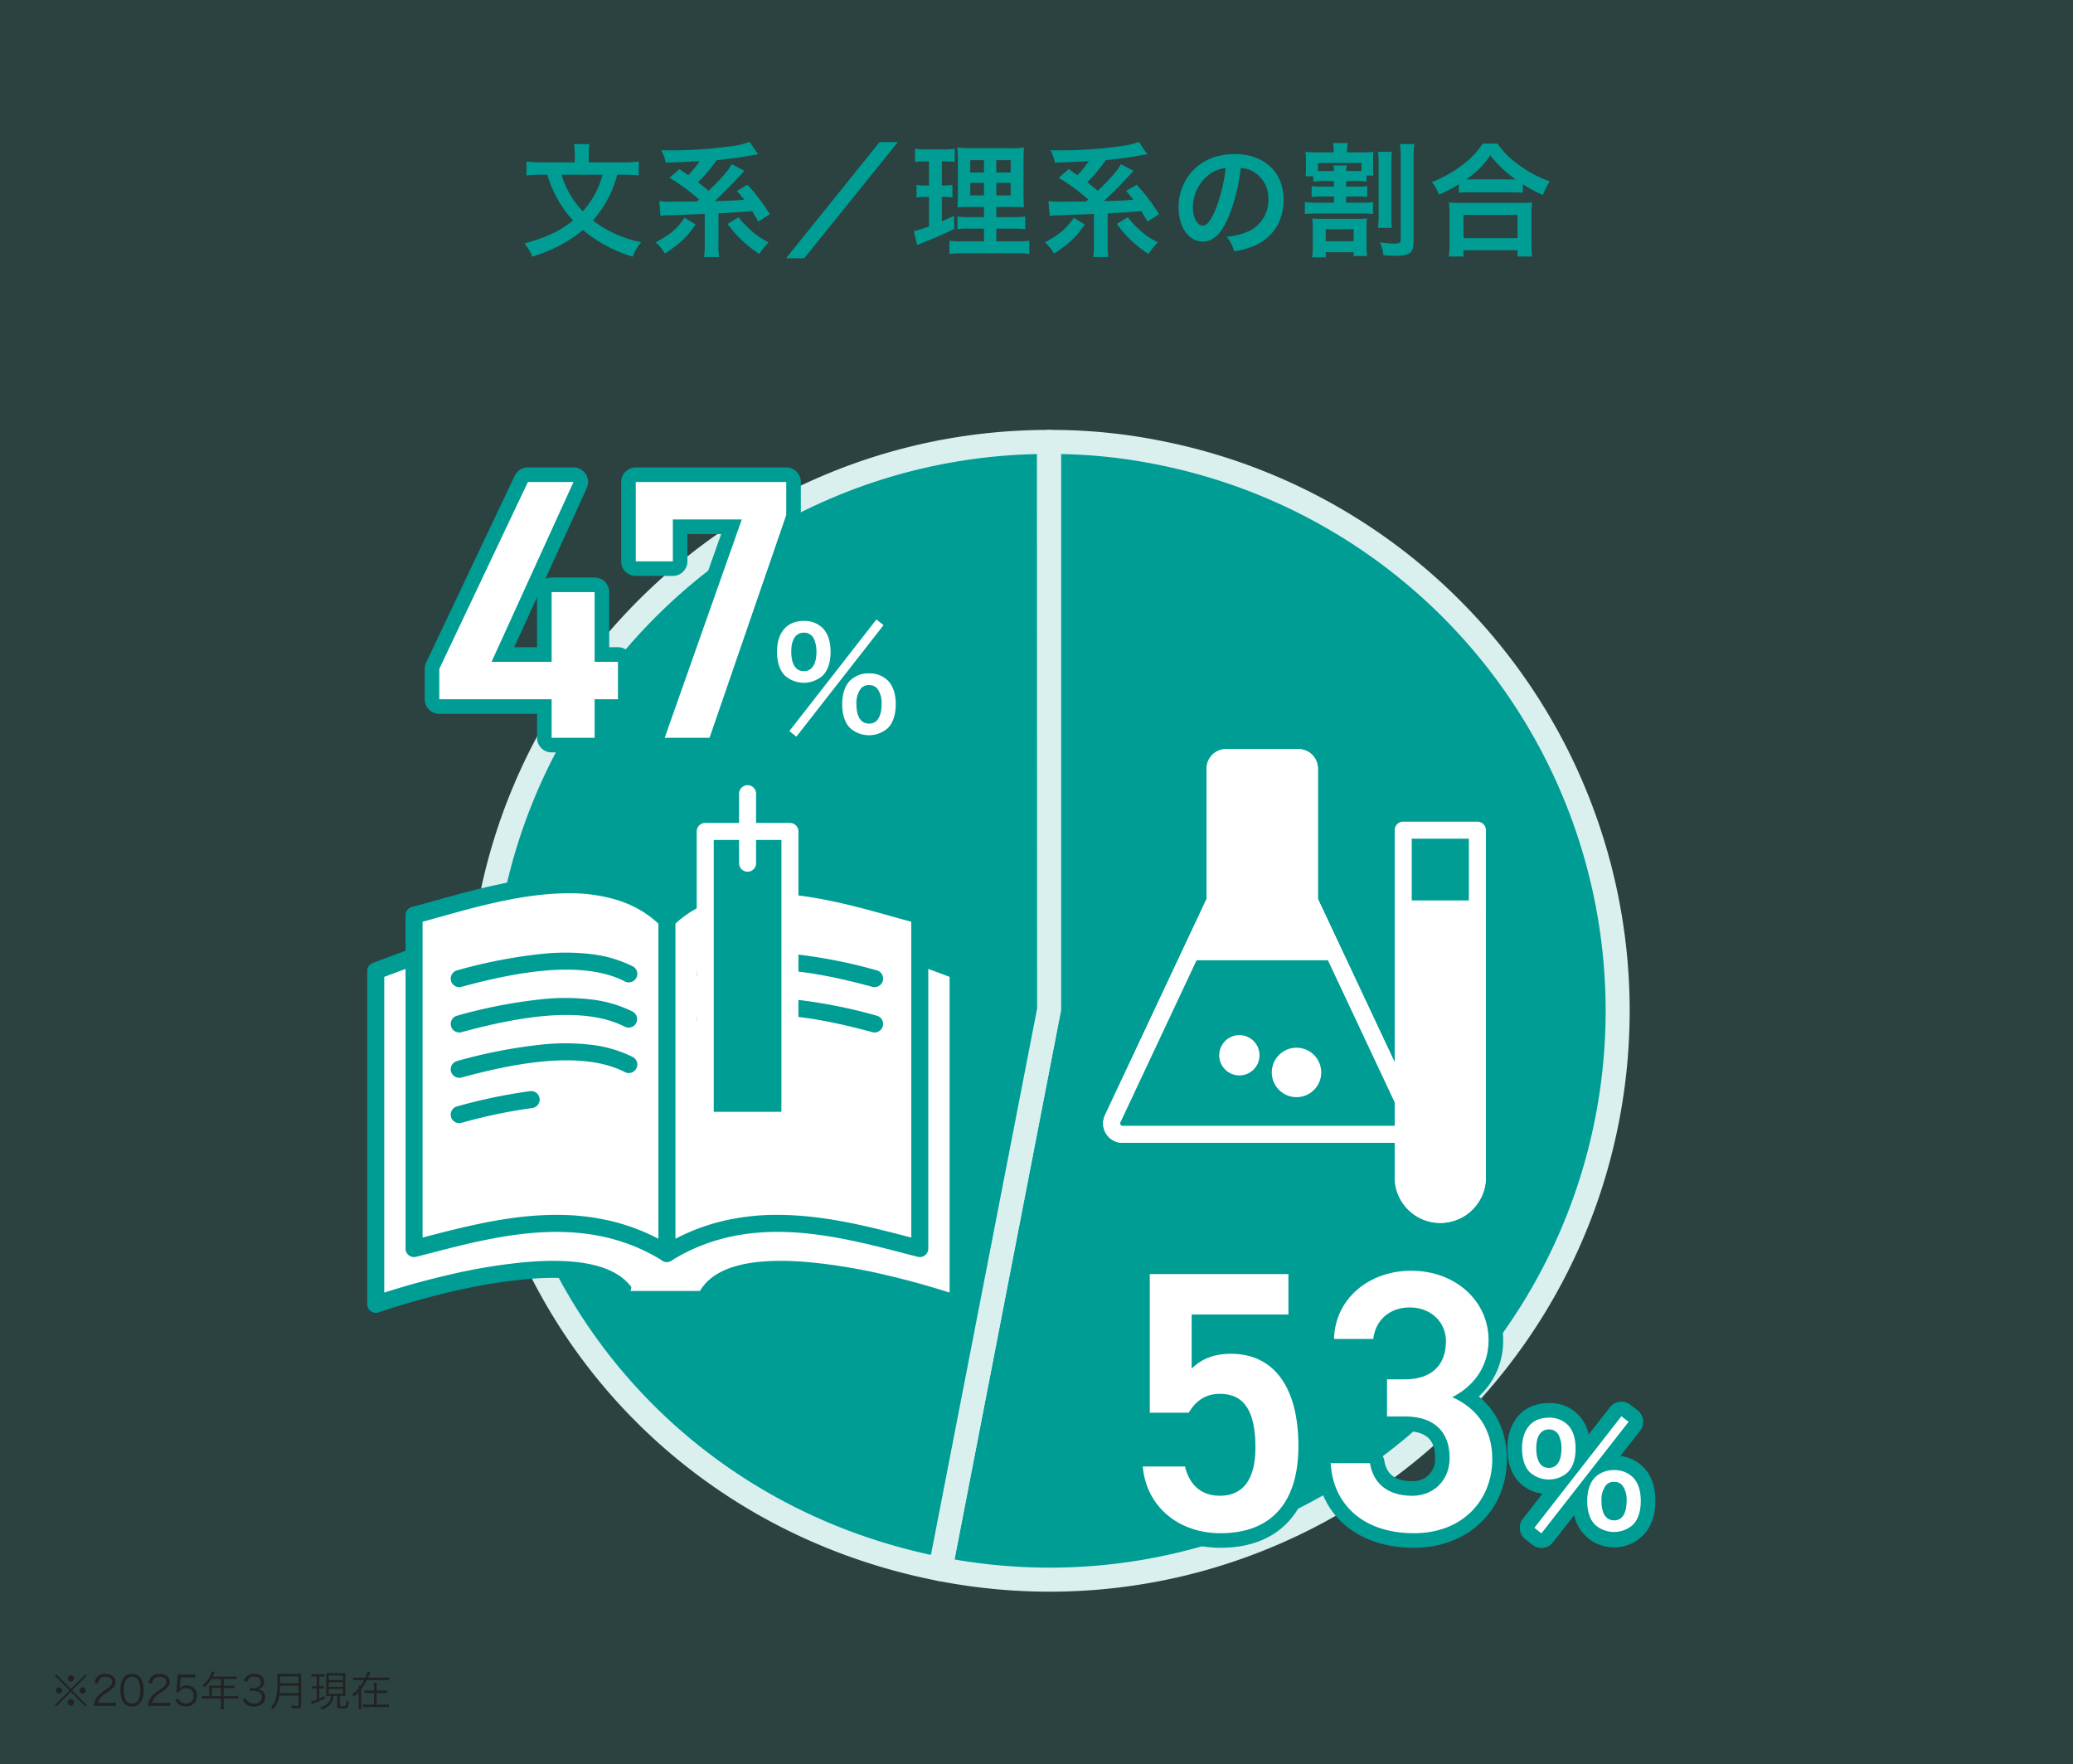 <svg xmlns="http://www.w3.org/2000/svg" xmlns:xlink="http://www.w3.org/1999/xlink" width="604" height="514" viewBox="0 0 604 514">
  <rect x="0" y="0" width="604" height="514" fill="#333333" stroke="none"/>
  <defs>
    <clipPath id="clip-path">
      <rect id="長方形_332" data-name="長方形 332" width="390.265" height="359.985" fill="none"/>
    </clipPath>
  </defs>
  <g id="number04" transform="translate(-693 -820)">
    <path id="パス_1816" data-name="パス 1816" d="M0,0H604V514H0Z" transform="translate(693 820)" fill="#009d95" opacity="0.15"/>
    <path id="パス_1815" data-name="パス 1815" d="M-120.276-21.1a37.128,37.128,0,0,1,4.392.216v-4.068a31.921,31.921,0,0,1-4.536.252h-10.044v-2.592a12.643,12.643,0,0,1,.252-2.736h-4.572a12.767,12.767,0,0,1,.252,2.772V-24.7h-9.576a32.047,32.047,0,0,1-4.5-.252v4.068a39.333,39.333,0,0,1,4.392-.216h1.692a34.057,34.057,0,0,0,3.24,7.56,33.406,33.406,0,0,0,4.248,5.76c-3.708,3.06-7.7,4.932-14.148,6.7a14.4,14.4,0,0,1,2.3,3.852,53.149,53.149,0,0,0,7.668-3.1A39.367,39.367,0,0,0-132.156-5a40.6,40.6,0,0,0,14.508,7.776,13.046,13.046,0,0,1,2.484-4.212A33.546,33.546,0,0,1-129.24-7.776a32.351,32.351,0,0,0,4.248-6.084,29.758,29.758,0,0,0,2.808-7.236Zm-6.156,0a25.591,25.591,0,0,1-2.484,6.12,26.027,26.027,0,0,1-3.276,4.536,25.675,25.675,0,0,1-3.456-4.5,26.247,26.247,0,0,1-2.736-6.156Zm28.116,7.236-.648.54c-3.384.072-3.744.072-7.02.072a20.468,20.468,0,0,1-3.924-.18l.36,4.356a13.656,13.656,0,0,1,2.664-.216c1.656-.036,8.64-.324,10.224-.4V-.756a19.279,19.279,0,0,1-.216,3.636h4.428a19.279,19.279,0,0,1-.216-3.636V-9.828c2.052-.108,7.128-.432,8.892-.576a5.165,5.165,0,0,1,.936-.072c.468.756.792,1.3,1.8,3.024l3.348-2.124a54.654,54.654,0,0,0-6.516-8.6l-3.1,1.8c1.152,1.332,1.584,1.836,2.16,2.556-3.024.252-3.024.252-8.64.432,1.764-1.62,5.112-4.968,6.66-6.7.54-.576.9-.972,1.08-1.116.252-.252.4-.432.432-.468l.54-.54-3.708-1.944c-1.368,2.268-3.024,4.14-6.768,7.74-1.3-1.116-1.8-1.512-3.06-2.484a52.218,52.218,0,0,0,5.436-6.444c2.7-.252,7.272-.864,9.576-1.3,1.872-.324,1.872-.324,2.484-.4l-2.484-3.636a21.3,21.3,0,0,1-4,1.08,126.7,126.7,0,0,1-19.476,1.4c-.5,0-1.26,0-2.268-.036a13.285,13.285,0,0,1,1.332,3.6c3.816-.108,3.816-.108,9.864-.4a32.086,32.086,0,0,1-3.312,4.068c-1.152-.756-1.98-1.368-2.592-1.764l-2.88,2.52a59.473,59.473,0,0,1,8.6,6.3Zm-4.212,5.292c-2.052,3.1-4.32,5-8.424,7.164a14.893,14.893,0,0,1,2.7,3.276c4.392-2.916,6.336-4.716,8.928-8.46ZM-90-6.768A33.432,33.432,0,0,0-80.748,1.98a23.278,23.278,0,0,1,2.7-3.384A22.3,22.3,0,0,1-81.72-3.672,27.9,27.9,0,0,1-86.8-8.712ZM-45.72-30.6-72.972,3.24h5.292L-40.392-30.6ZM-15.3-1.692h-6.444a22.7,22.7,0,0,1-3.636-.18V1.98a31.287,31.287,0,0,1,4.068-.18H-6.156a30.289,30.289,0,0,1,4.068.18V-1.872a25.063,25.063,0,0,1-3.816.18h-5.8V-5.4h4.644a25.7,25.7,0,0,1,3.78.18V-8.928a25.063,25.063,0,0,1-3.816.18H-11.7V-11.7h4.14a36.853,36.853,0,0,1,3.924.108c-.108-1.044-.144-2.3-.144-4.824v-7.668c0-2.2.036-3.888.144-4.932a31.246,31.246,0,0,1-4.644.18h-9.936a42.893,42.893,0,0,1-4.86-.18,39.189,39.189,0,0,1,.18,4.824v8.136c-.072,3.636-.072,3.636-.144,4.464,1.08-.072,1.908-.108,4.32-.108h3.42v2.952h-4.032a21.553,21.553,0,0,1-3.708-.18v3.672A29.525,29.525,0,0,1-19.3-5.4h4Zm0-23.652v3.6h-4v-3.6Zm3.6,0h4.176v3.6H-11.7Zm-3.6,6.624v3.636h-4V-18.72Zm3.6,0h4.176v3.636H-11.7Zm-19.62-6.264v7.02h-1.116a13.13,13.13,0,0,1-2.52-.18v3.708a12.576,12.576,0,0,1,2.448-.18h1.188v8.568A30.56,30.56,0,0,1-35.748-4.68l.972,4.068.72-.288c5.58-2.268,6.984-2.88,10.116-4.428l-.108-3.816c-1.584.792-2.016.972-3.528,1.62v-7.092h.828a15.023,15.023,0,0,1,2.268.144v-3.672a11.144,11.144,0,0,1-2.268.18h-.828v-7.02h1.08a20.876,20.876,0,0,1,2.664.144v-3.852a15.721,15.721,0,0,1-3.2.216h-5.076a19.2,19.2,0,0,1-3.276-.216V-24.8a15.175,15.175,0,0,1,2.7-.18Zm46.4,11.124-.648.54c-3.384.072-3.744.072-7.02.072a20.468,20.468,0,0,1-3.924-.18l.36,4.356a13.656,13.656,0,0,1,2.664-.216c1.656-.036,8.64-.324,10.224-.4V-.756a19.279,19.279,0,0,1-.216,3.636h4.428a19.279,19.279,0,0,1-.216-3.636V-9.828c2.052-.108,7.128-.432,8.892-.576a5.165,5.165,0,0,1,.936-.072c.468.756.792,1.3,1.8,3.024l3.348-2.124a54.654,54.654,0,0,0-6.516-8.6l-3.1,1.8c1.152,1.332,1.584,1.836,2.16,2.556-3.024.252-3.024.252-8.64.432,1.764-1.62,5.112-4.968,6.66-6.7.54-.576.9-.972,1.08-1.116.252-.252.4-.432.432-.468l.54-.54-3.708-1.944c-1.368,2.268-3.024,4.14-6.768,7.74-1.3-1.116-1.8-1.512-3.06-2.484a52.219,52.219,0,0,0,5.436-6.444c2.7-.252,7.272-.864,9.576-1.3,1.872-.324,1.872-.324,2.484-.4l-2.484-3.636a21.3,21.3,0,0,1-4,1.08,126.7,126.7,0,0,1-19.476,1.4c-.5,0-1.26,0-2.268-.036a13.284,13.284,0,0,1,1.332,3.6c3.816-.108,3.816-.108,9.864-.4a32.086,32.086,0,0,1-3.312,4.068c-1.152-.756-1.98-1.368-2.592-1.764L6.48-20.2a59.473,59.473,0,0,1,8.6,6.3ZM10.872-8.568c-2.052,3.1-4.32,5-8.424,7.164a14.893,14.893,0,0,1,2.7,3.276c4.392-2.916,6.336-4.716,8.928-8.46ZM23.4-6.768A33.432,33.432,0,0,0,32.652,1.98a23.278,23.278,0,0,1,2.7-3.384A22.3,22.3,0,0,1,31.68-3.672,27.9,27.9,0,0,1,26.6-8.712ZM59.508-23.076A7.868,7.868,0,0,1,63.144-22,8.919,8.919,0,0,1,67.572-14a10.079,10.079,0,0,1-5,9A19.132,19.132,0,0,1,55.4-3.024a11.484,11.484,0,0,1,2.2,4.212A23.536,23.536,0,0,0,63.252-.324C68.76-2.556,72-7.524,72-13.752c0-8.1-5.616-13.356-14.256-13.356-5.112,0-9.36,1.728-12.384,5.04A15.464,15.464,0,0,0,41.4-11.592c0,5.8,2.952,9.972,7.056,9.972,2.952,0,5.256-2.124,7.308-6.768A52.08,52.08,0,0,0,59.508-23.076Zm-4.392.036a47.445,47.445,0,0,1-2.988,12.168c-1.3,3.1-2.52,4.608-3.708,4.608-1.584,0-2.844-2.34-2.844-5.292a12.053,12.053,0,0,1,4.9-9.72A9.164,9.164,0,0,1,55.116-23.04Zm31.572,3.78v1.62h-3.6a21.757,21.757,0,0,1-2.916-.144v3.168a20.429,20.429,0,0,1,2.916-.144h3.6v1.8H81.4a18.926,18.926,0,0,1-3.2-.18v3.492a27.08,27.08,0,0,1,3.2-.144H94.932a23.963,23.963,0,0,1,3.132.144V-13.14a18.248,18.248,0,0,1-3.132.18H90.216v-1.8h3.312a19,19,0,0,1,2.844.144v-3.168a20.6,20.6,0,0,1-2.844.144H90.216v-1.62h2.772a20.331,20.331,0,0,1,3.168.18v-1.764h2.016a24.507,24.507,0,0,1-.108-2.52v-1.8c0-1.116.036-1.8.108-2.592a39.123,39.123,0,0,1-4,.144H90.5v-.252a11.506,11.506,0,0,1,.18-2.448H86.4a11.876,11.876,0,0,1,.18,2.484v.216H82.044a32.389,32.389,0,0,1-3.672-.144,18.262,18.262,0,0,1,.144,2.628v1.908a17.112,17.112,0,0,1-.144,2.592H80.64v1.548a21.039,21.039,0,0,1,3.24-.18ZM83.88-22.176c-.864,0-1.224,0-1.872-.036v-2.3H94.68v2.3c-.54.036-.972.036-1.692.036H90.216a8.448,8.448,0,0,1,.18-1.62H86.508a8.1,8.1,0,0,1,.18,1.62ZM83.412-8.244c-1.3,0-2.232-.036-3.06-.108A32.343,32.343,0,0,1,80.5-5V-.216a16.794,16.794,0,0,1-.216,3.2h4V1.476h8.136V2.592h3.924a18.881,18.881,0,0,1-.18-3.24V-5.184A24.226,24.226,0,0,1,96.3-8.352c-.828.072-1.62.108-2.844.108Zm.864,3.024h8.136v3.492H84.276ZM99.5-27.756a24.771,24.771,0,0,1,.18,3.816V-9.468a25.021,25.021,0,0,1-.18,3.852h4.068a23.082,23.082,0,0,1-.18-3.816v-14.58a24.277,24.277,0,0,1,.18-3.744Zm6.408-2.268a28.365,28.365,0,0,1,.216,4.464v23.4c0,.936-.324,1.116-1.98,1.116-.828,0-1.944-.108-4.068-.324a12.67,12.67,0,0,1,1.008,3.744c1.872.108,2.484.144,3.348.144,4.356,0,5.436-.828,5.436-4.176V-25.668a24.564,24.564,0,0,1,.252-4.356ZM123.048-15.84a27.106,27.106,0,0,1,3.1-.144h12.312a26.207,26.207,0,0,1,3.24.144v-2.52a34.989,34.989,0,0,0,5.868,3.168,19.383,19.383,0,0,1,1.98-3.96,33.851,33.851,0,0,1-9.18-4.932,23.521,23.521,0,0,1-6.048-6.084h-4.284a25.141,25.141,0,0,1-5.652,6.012,35.97,35.97,0,0,1-9.18,5.184,13.941,13.941,0,0,1,2.088,3.672,36.65,36.65,0,0,0,5.76-3.024Zm3.132-3.888h-1.008a25.2,25.2,0,0,0,7.056-7.02,32.884,32.884,0,0,0,7.416,7.02H126.18ZM124.416,2.736V.9h15.732V2.736h4.284a22.489,22.489,0,0,1-.216-3.78V-9.468a24.539,24.539,0,0,1,.18-3.564,23.614,23.614,0,0,1-3.132.144h-18a22.671,22.671,0,0,1-3.1-.144,32.5,32.5,0,0,1,.18,3.564V-1.08a28.786,28.786,0,0,1-.216,3.816Zm0-12.132h15.732v6.768H124.416Z" transform="translate(995 892)" fill="#009d95"/>
    <g id="グループ_155" data-name="グループ 155" transform="translate(800.262 949.425)">
      <g id="グループ_160" data-name="グループ 160" transform="translate(-0.262 -10)">
        <g id="グループ_157" data-name="グループ 157">
          <g id="グループ_156" data-name="グループ 156" clip-path="url(#clip-path)">
            <path id="パス_904" data-name="パス 904" d="M198.622,175.02,167,337.682A165.706,165.706,0,0,0,230.24,12.358a160.114,160.114,0,0,0-31.618-3.045Z" fill="#009d95"/>
            <path id="パス_905" data-name="パス 905" d="M198.622,5.813a162.716,162.716,0,0,1,32.286,3.109A169.207,169.207,0,0,1,364.72,207.306c-15.425,79.355-85.2,136.952-165.917,136.952a170.568,170.568,0,0,1-32.467-3.14,3.5,3.5,0,0,1-2.768-4.1l31.618-162.662L195.122,9.313A3.5,3.5,0,0,1,198.622,5.813Zm.181,331.444c77.37,0,144.258-55.214,159.045-131.287A162.207,162.207,0,0,0,229.572,15.794a155.144,155.144,0,0,0-27.45-2.947V175.02L171.113,334.877A163.364,163.364,0,0,0,198.8,337.257Z" fill="#d9f0ef"/>
            <path id="パス_906" data-name="パス 906" d="M198.622,175.02V9.313A165.708,165.708,0,0,0,32.915,175.02c0,80.535,55.033,147.295,134.089,162.662Z" fill="#009d95"/>
            <path id="パス_907" data-name="パス 907" d="M167,341.182a3.5,3.5,0,0,1-.668-.064c-80.617-15.67-136.921-83.972-136.921-166.1,0-93.3,75.906-169.207,169.207-169.207a3.5,3.5,0,0,1,3.5,3.5V175.02L170.44,338.35A3.5,3.5,0,0,1,167,341.182ZM195.123,12.85C107.29,14.717,36.415,86.747,36.415,175.02c0,77.56,52.38,142.258,127.828,158.523l30.943-159.191Z" fill="#d9f0ef"/>
            <path id="パス_908" data-name="パス 908" d="M76.155,162.02c-19.442-19.442-54.139-5.95-73.675,1.417v97.116c26.791-9.019,67.255-16.855,73.675-1.417H98.48" fill="#fff"/>
            <path id="パス_909" data-name="パス 909" d="M2.48,263.034A2.481,2.481,0,0,1,0,260.553V163.437A2.481,2.481,0,0,1,1.6,161.116l.866-.327c9.927-3.746,23.523-8.877,37.156-10.653a71.207,71.207,0,0,1,10.3-.628A50.37,50.37,0,0,1,60,150.642a38.341,38.341,0,0,1,9.482,3.423,34.674,34.674,0,0,1,8.424,6.2,2.481,2.481,0,0,1-3.508,3.508,29.718,29.718,0,0,0-7.219-5.315,33.385,33.385,0,0,0-8.256-2.974,54.305,54.305,0,0,0-18.658-.43c-12.733,1.659-25.678,6.465-35.307,10.1v91.976c6.206-1.985,12.667-3.763,18.875-5.19A162.255,162.255,0,0,1,46.756,248.2c7.9-.641,14.482-.314,19.555.971,5.472,1.386,9.29,3.9,11.377,7.484H98.48a2.48,2.48,0,0,1,0,4.961H76.155a2.48,2.48,0,0,1-2.29-1.528,8.338,8.338,0,0,0-3.046-3.664,17.4,17.4,0,0,0-5.726-2.444c-4.544-1.151-10.578-1.432-17.936-.835a157.328,157.328,0,0,0-22.21,3.628C17.8,258.418,10.3,260.538,3.271,262.9A2.479,2.479,0,0,1,2.48,263.034Z" fill="#009d95"/>
            <path id="パス_910" data-name="パス 910" d="M98.48,162.02c19.442-19.442,54.139-5.95,73.674,1.417v97.116c-26.79-9.019-67.255-16.855-73.674-1.417H76.154" fill="#fff"/>
            <path id="パス_911" data-name="パス 911" d="M172.154,263.034a2.478,2.478,0,0,1-.791-.13c-7.029-2.366-14.524-4.486-21.675-6.131a157.328,157.328,0,0,0-22.21-3.628c-7.358-.6-13.393-.315-17.936.835a17.4,17.4,0,0,0-5.726,2.444,8.337,8.337,0,0,0-3.045,3.664,2.481,2.481,0,0,1-2.29,1.528H76.154a2.48,2.48,0,0,1,0-4.961H96.947c2.086-3.584,5.9-6.1,11.376-7.484,5.073-1.285,11.653-1.612,19.555-.971a162.254,162.254,0,0,1,22.921,3.738c6.208,1.427,12.668,3.205,18.875,5.19V165.152c-9.629-3.632-22.573-8.438-35.305-10.1a54.3,54.3,0,0,0-18.659.43,33.384,33.384,0,0,0-8.256,2.974,29.718,29.718,0,0,0-7.22,5.315,2.481,2.481,0,0,1-3.508-3.508,34.673,34.673,0,0,1,8.424-6.2,38.343,38.343,0,0,1,9.483-3.423,50.368,50.368,0,0,1,10.074-1.135,71.227,71.227,0,0,1,10.3.629c13.633,1.776,27.229,6.907,37.155,10.654l.864.326a2.48,2.48,0,0,1,1.605,2.321v97.116a2.481,2.481,0,0,1-2.481,2.481Z" fill="#009d95"/>
            <path id="パス_912" data-name="パス 912" d="M87.317,245.716C62.48,230.3,35.025,238.839,13.643,244.3V147.183c18.7-4.8,54.232-18.025,73.674,1.417Z" fill="#fff"/>
            <path id="パス_913" data-name="パス 913" d="M87.317,248.2a2.479,2.479,0,0,1-1.308-.373c-9.083-5.636-19.2-8.376-30.92-8.376-12.865,0-25.62,3.311-36.873,6.233-1.367.355-2.659.69-3.959,1.022a2.481,2.481,0,0,1-3.094-2.4V147.183a2.48,2.48,0,0,1,1.864-2.4c2.155-.553,4.57-1.228,7.126-1.944,5.461-1.528,11.65-3.259,18.2-4.625a99.711,99.711,0,0,1,20.312-2.372A51.838,51.838,0,0,1,74.9,138.215a35.621,35.621,0,0,1,14.175,8.631A2.481,2.481,0,0,1,89.8,148.6v97.116a2.48,2.48,0,0,1-2.48,2.48Zm-32.228-13.71a67.442,67.442,0,0,1,16.83,2.009,59.352,59.352,0,0,1,12.917,4.949V149.652a29.776,29.776,0,0,0-5.017-3.782,32.382,32.382,0,0,0-6.481-2.945A46.92,46.92,0,0,0,58.663,140.8c-12.819,0-26.323,3.778-37.173,6.813-1.876.525-3.676,1.028-5.366,1.482v92l.845-.219C28.51,237.882,41.591,234.486,55.089,234.486Z" fill="#009d95"/>
            <path id="パス_914" data-name="パス 914" d="M87.317,245.716c24.837-15.413,52.292-6.877,73.674-1.417V147.183c-18.7-4.8-54.232-18.025-73.674,1.417Z" fill="#fff"/>
            <path id="パス_915" data-name="パス 915" d="M87.317,248.2a2.48,2.48,0,0,1-2.48-2.48V148.6a2.481,2.481,0,0,1,.727-1.754,35.621,35.621,0,0,1,14.175-8.631,51.838,51.838,0,0,1,16.233-2.375,99.711,99.711,0,0,1,20.312,2.372c6.547,1.366,12.736,3.1,18.2,4.625,2.557.715,4.971,1.391,7.126,1.944a2.48,2.48,0,0,1,1.864,2.4V244.3a2.48,2.48,0,0,1-3.094,2.4c-1.3-.332-2.591-.667-3.959-1.022-11.254-2.921-24.009-6.233-36.873-6.233-11.724,0-21.838,2.74-30.92,8.376A2.479,2.479,0,0,1,87.317,248.2ZM89.8,149.652v91.793a59.352,59.352,0,0,1,12.917-4.949,67.442,67.442,0,0,1,16.83-2.009c13.5,0,26.579,3.4,38.12,6.392l.845.219v-92c-1.69-.453-3.49-.957-5.366-1.482-10.85-3.036-24.354-6.813-37.173-6.813a46.92,46.92,0,0,0-14.676,2.124,32.382,32.382,0,0,0-6.481,2.945A29.776,29.776,0,0,0,89.8,149.652Z" fill="#009d95"/>
            <path id="パス_916" data-name="パス 916" d="M147.827,165.658c-15.158-4.093-35.808-8.324-49.347-1.41" fill="#fff"/>
            <path id="パス_917" data-name="パス 917" d="M147.829,168.139a2.483,2.483,0,0,1-.648-.086c-14.236-3.844-34.656-8.192-47.572-1.6a2.481,2.481,0,1,1-2.256-4.418,36.606,36.606,0,0,1,12.11-3.524,65.433,65.433,0,0,1,13.284-.162,147.351,147.351,0,0,1,25.728,4.91,2.481,2.481,0,0,1-.645,4.876Z" fill="#009d95"/>
            <path id="パス_918" data-name="パス 918" d="M147.827,178.866c-15.158-4.093-35.808-8.324-49.347-1.41" fill="#fff"/>
            <path id="パス_919" data-name="パス 919" d="M147.829,181.347a2.483,2.483,0,0,1-.648-.086c-14.236-3.844-34.656-8.192-47.572-1.6a2.48,2.48,0,1,1-2.256-4.418,36.606,36.606,0,0,1,12.11-3.524,65.435,65.435,0,0,1,13.284-.162,147.354,147.354,0,0,1,25.728,4.91,2.481,2.481,0,0,1-.645,4.876Z" fill="#009d95"/>
            <path id="パス_920" data-name="パス 920" d="M26.808,165.658c15.158-4.093,35.808-8.324,49.347-1.41" fill="#fff"/>
            <path id="パス_921" data-name="パス 921" d="M26.806,168.139a2.481,2.481,0,0,1-.645-4.876,147.352,147.352,0,0,1,25.728-4.91,65.431,65.431,0,0,1,13.284.162,36.606,36.606,0,0,1,12.11,3.524,2.481,2.481,0,1,1-2.256,4.418c-12.916-6.6-33.336-2.248-47.572,1.6A2.484,2.484,0,0,1,26.806,168.139Z" fill="#009d95"/>
            <path id="パス_922" data-name="パス 922" d="M26.808,178.866c15.158-4.093,35.808-8.324,49.347-1.41" fill="#fff"/>
            <path id="パス_923" data-name="パス 923" d="M26.806,181.347a2.481,2.481,0,0,1-.645-4.876,147.353,147.353,0,0,1,25.728-4.91,65.433,65.433,0,0,1,13.284.162,36.606,36.606,0,0,1,12.11,3.524,2.48,2.48,0,1,1-2.256,4.418c-12.916-6.6-33.336-2.248-47.572,1.6A2.484,2.484,0,0,1,26.806,181.347Z" fill="#009d95"/>
            <path id="パス_924" data-name="パス 924" d="M26.808,192.074c15.158-4.093,35.808-8.324,49.347-1.41" fill="#fff"/>
            <path id="パス_925" data-name="パス 925" d="M26.806,194.555a2.481,2.481,0,0,1-.645-4.876,147.352,147.352,0,0,1,25.728-4.91,65.431,65.431,0,0,1,13.284.162,36.606,36.606,0,0,1,12.11,3.524,2.481,2.481,0,1,1-2.256,4.418c-12.916-6.6-33.336-2.248-47.572,1.6A2.484,2.484,0,0,1,26.806,194.555Z" fill="#009d95"/>
            <path id="パス_926" data-name="パス 926" d="M26.808,205.282A158.69,158.69,0,0,1,47.82,200.9" fill="#fff"/>
            <path id="パス_927" data-name="パス 927" d="M26.806,207.763a2.481,2.481,0,0,1-.645-4.876,157.958,157.958,0,0,1,21.346-4.453,2.481,2.481,0,0,1,.625,4.921,153.213,153.213,0,0,0-20.678,4.321A2.484,2.484,0,0,1,26.806,207.763Z" fill="#009d95"/>
            <rect id="長方形_330" data-name="長方形 330" width="24.673" height="84.155" transform="translate(98.48 122.787)" fill="#009d95"/>
            <path id="長方形_331" data-name="長方形 331" d="M0-2.481H24.673A2.48,2.48,0,0,1,27.154,0V84.155a2.48,2.48,0,0,1-2.48,2.48H0a2.48,2.48,0,0,1-2.481-2.48V0A2.481,2.481,0,0,1,0-2.481ZM22.193,2.48H2.48V81.674H22.193Z" transform="translate(98.48 122.787)" fill="#fff"/>
            <line id="線_100" data-name="線 100" y1="20.242" transform="translate(110.817 111.797)" fill="#009d95"/>
            <path id="線_101" data-name="線 101" d="M0,22.722a2.48,2.48,0,0,1-2.48-2.48V0A2.48,2.48,0,0,1,0-2.48,2.48,2.48,0,0,1,2.48,0V20.242A2.48,2.48,0,0,1,0,22.722Z" transform="translate(110.817 111.797)" fill="#fff"/>
            <path id="パス_928" data-name="パス 928" d="M304.349,206.5l-29.543-62.875a3.164,3.164,0,0,1-.3-1.346V104.455a3.165,3.165,0,0,0-3.166-3.166h-21.13a3.166,3.166,0,0,0-3.166,3.166V142.28a3.163,3.163,0,0,1-.3,1.346L217.2,206.5a3.166,3.166,0,0,0,2.866,4.512h81.419a3.165,3.165,0,0,0,2.865-4.512" fill="#fff"/>
            <path id="パス_929" data-name="パス 929" d="M301.484,213.493H220.065a5.647,5.647,0,0,1-5.111-8.047L244.5,142.571a.687.687,0,0,0,.065-.291V104.455a5.653,5.653,0,0,1,5.646-5.646h21.13a5.653,5.653,0,0,1,5.647,5.646V142.28a.686.686,0,0,0,.065.29l29.543,62.876a5.646,5.646,0,0,1-5.11,8.047ZM250.209,103.77a.686.686,0,0,0-.686.686V142.28a5.679,5.679,0,0,1-.536,2.4l-29.544,62.874a.686.686,0,0,0,.621.977h81.419a.685.685,0,0,0,.62-.976l-29.543-62.875a5.679,5.679,0,0,1-.536-2.4V104.455a.686.686,0,0,0-.686-.686Z" fill="#fff"/>
            <path id="パス_930" data-name="パス 930" d="M280.978,160.32H236.346l-18.8,50.726h86.188Z" fill="#009d95"/>
            <path id="パス_931" data-name="パス 931" d="M277.958,192.994a7.2,7.2,0,1,1-7.2-7.2,7.2,7.2,0,0,1,7.2,7.2" fill="#fff"/>
            <path id="パス_932" data-name="パス 932" d="M259.976,187.992a5.867,5.867,0,1,1-5.867-5.867,5.867,5.867,0,0,1,5.867,5.867" fill="#fff"/>
            <path id="パス_933" data-name="パス 933" d="M301.484,213.493H220.065a5.647,5.647,0,0,1-5.111-8.047L244.5,142.571a.687.687,0,0,0,.065-.291V104.455a5.653,5.653,0,0,1,5.646-5.646h21.13a5.653,5.653,0,0,1,5.647,5.646V142.28a.686.686,0,0,0,.065.29l29.543,62.876a5.646,5.646,0,0,1-5.11,8.047ZM250.209,103.77a.686.686,0,0,0-.686.686V142.28a5.679,5.679,0,0,1-.536,2.4l-29.544,62.874a.686.686,0,0,0,.621.977h81.419a.685.685,0,0,0,.62-.976l-29.543-62.875a5.679,5.679,0,0,1-.536-2.4V104.455a.686.686,0,0,0-.686-.686Z" fill="#fff"/>
            <path id="パス_934" data-name="パス 934" d="M312.655,234.348h0a10.806,10.806,0,0,1-10.8-10.805V145.366h21.61v78.177a10.806,10.806,0,0,1-10.8,10.805" fill="#fff"/>
            <path id="パス_935" data-name="パス 935" d="M312.655,236.829a13.286,13.286,0,0,1-13.285-13.286V145.366a2.48,2.48,0,0,1,2.48-2.48h21.61a2.48,2.48,0,0,1,2.48,2.48v78.177a13.286,13.286,0,0,1-13.285,13.286Zm-8.324-88.982v75.7a8.324,8.324,0,1,0,16.649,0v-75.7Z" fill="#fff"/>
            <path id="パス_936" data-name="パス 936" d="M312.655,236.829a13.286,13.286,0,0,1-13.285-13.286V122.414a2.48,2.48,0,0,1,2.48-2.48h21.61a2.48,2.48,0,0,1,2.48,2.48V223.543a13.286,13.286,0,0,1-13.285,13.286Zm-8.324-111.934v98.649a8.324,8.324,0,1,0,16.649,0V124.894Z" fill="#fff"/>
            <path id="パス_937" data-name="パス 937" d="M46.813,16.74H60.1a4.25,4.25,0,0,1,3.867,6.012L51.9,49.225a4.234,4.234,0,0,1,1.823-.41H66.251a4.25,4.25,0,0,1,4.25,4.25V69.12h2.555a4.25,4.25,0,0,1,4.25,4.25V84.277a4.25,4.25,0,0,1-4.25,4.25H70.5V95.51a4.25,4.25,0,0,1-4.25,4.25H53.724a4.25,4.25,0,0,1-4.25-4.25V88.527H21a4.25,4.25,0,0,1-4.25-4.25V75.422a4.25,4.25,0,0,1,.41-1.821L42.972,19.169A4.25,4.25,0,0,1,46.813,16.74Zm6.677,8.5H49.5L25.25,76.379v3.648H53.724a4.25,4.25,0,0,1,4.25,4.25V91.26H62V84.277a4.25,4.25,0,0,1,4.25-4.25h2.555V77.62H66.251A4.25,4.25,0,0,1,62,73.37V57.315H57.974V73.37a4.25,4.25,0,0,1-4.25,4.25h-17.5a4.25,4.25,0,0,1-3.867-6.012ZM49.474,69.12V54.55L42.836,69.12Z" fill="#009d95"/>
            <path id="パス_938" data-name="パス 938" d="M78.239,16.74h43.848a4.25,4.25,0,0,1,4.25,4.25V30.6a4.25,4.25,0,0,1-.232,1.384L103.749,96.893a4.25,4.25,0,0,1-4.018,2.866H86.663a4.25,4.25,0,0,1-4.007-5.665l20.463-57.947h-9.83V44.1a4.25,4.25,0,0,1-4.25,4.25h-10.8a4.25,4.25,0,0,1-4.25-4.25V20.99A4.25,4.25,0,0,1,78.239,16.74Zm39.6,8.5H82.489V39.851h2.3V31.9a4.25,4.25,0,0,1,4.25-4.25h20.088a4.25,4.25,0,0,1,4.007,5.665L92.671,91.259H96.7L117.837,29.89Z" fill="#009d95"/>
            <path id="パス_1820" data-name="パス 1820" d="M27.324-74.52,1.512-20.088v8.856H34.236V0H46.764V-11.232h6.8V-22.14h-6.8v-20.3H34.236v20.3H16.74L40.608-74.52Z" transform="translate(19.488 95.509)" fill="#fff"/>
            <path id="パス_1819" data-name="パス 1819" d="M17.5-51.408v-12.2H37.584L15.12,0H28.188L50.544-64.908V-74.52H6.7v23.112Z" transform="translate(71.544 95.509)" fill="#fff"/>
            <path id="パス_939" data-name="パス 939" d="M148.349,56.8a4.231,4.231,0,0,1,2.589.882l2.1,1.613a4.25,4.25,0,0,1,.757,5.985l-5.729,7.33a11.438,11.438,0,0,1,6.6,3.176c2.33,2.267,3.584,5.719,3.584,9.94,0,4.246-1.253,7.711-3.624,10.02a11.861,11.861,0,0,1-20.033-5.892l-6.193,7.924a4.25,4.25,0,0,1-5.971.727L120.362,96.9a4.25,4.25,0,0,1-.728-5.959l5.718-7.328a11.288,11.288,0,0,1-6.623-3.18c-2.33-2.266-3.584-5.731-3.584-9.98,0-8.044,4.739-13.241,12.072-13.241a11.383,11.383,0,0,1,11.591,9.159L145,58.439A4.243,4.243,0,0,1,148.349,56.8Z" fill="#009d95"/>
            <path id="パス_940" data-name="パス 940" d="M121.735,77.424c-1.533-1.491-2.339-3.952-2.339-6.975,0-5.645,2.9-8.991,7.822-8.991a7.521,7.521,0,0,1,5.444,2.056C134.194,65,135,67.425,135,70.449c0,3.064-.806,5.484-2.338,6.975a8.287,8.287,0,0,1-10.927,0m26.611-16.37,2.1,1.613-25.4,32.5-2.057-1.613Zm-24.8,9.314c0,3.709,1.291,5.725,3.669,5.725,2.339,0,3.67-2.016,3.67-5.644a8.845,8.845,0,0,0-.726-3.75,3.1,3.1,0,0,0-2.944-1.814c-2.338,0-3.669,1.975-3.669,5.483m17.177,22.337c-1.533-1.492-2.339-3.911-2.339-6.975,0-3.024.806-5.4,2.339-6.935a7.686,7.686,0,0,1,5.483-2.056,7.521,7.521,0,0,1,5.443,2.056c1.532,1.491,2.339,3.911,2.339,6.935,0,3.064-.807,5.483-2.339,6.975a8.286,8.286,0,0,1-10.926,0m2.9-11.249a7.009,7.009,0,0,0-1.089,4.193c0,3.709,1.291,5.726,3.669,5.726,2.419,0,3.669-2.017,3.669-5.928a7.125,7.125,0,0,0-1.088-4.032,2.908,2.908,0,0,0-2.581-1.249,2.807,2.807,0,0,0-2.58,1.29" fill="#fff"/>
            <path id="パス_941" data-name="パス 941" d="M228.009,247.482H268.4a4.25,4.25,0,0,1,4.25,4.25V263.5a4.25,4.25,0,0,1-4.25,4.25H244.463v4.039a22.765,22.765,0,0,1,7.2-1.091c14.97,0,23.907,11.642,23.907,31.142,0,18.83-9.816,29.629-26.93,29.629-14.6,0-25.666-9.583-26.914-23.3a4.25,4.25,0,0,1,4.233-4.635h12.313a4.25,4.25,0,0,1,4.133,3.258c1.122,4.675,3.806,5.274,6.019,5.274,1.985,0,6.117,0,6.117-9.79,0-11.41-3.829-11.41-6.117-11.41-2.389,0-4.005,1.019-5.406,3.407a4.25,4.25,0,0,1-3.666,2.1h-11.34a4.25,4.25,0,0,1-4.25-4.25V251.732A4.25,4.25,0,0,1,228.009,247.482Zm36.141,8.5H232.259v31.892h4.851a13.9,13.9,0,0,1,11.311-5.508c6.668,0,14.617,3.454,14.617,19.91,0,16.508-10.222,18.29-14.617,18.29a13.663,13.663,0,0,1-13.2-8.532h-3.985c2.511,6.7,9.018,10.939,17.405,10.939,12.4,0,18.43-6.911,18.43-21.129,0-10.329-2.673-22.642-15.407-22.642-4.81,0-7.122,1.755-8.443,3.075a4.25,4.25,0,0,1-7.255-3.006V263.5a4.25,4.25,0,0,1,4.25-4.25H264.15Z" fill="#009d95"/>
            <path id="パス_942" data-name="パス 942" d="M305.012,331.474c-16.523,0-27.728-9.589-28.545-24.429a4.25,4.25,0,0,1,4.244-4.484h11.448a4.25,4.25,0,0,1,4.2,3.579c.638,3.988,3.293,5.926,8.116,5.926a6.355,6.355,0,0,0,6.658-6.766c0-3.653-1-7.846-8.818-7.846h-5.185a4.25,4.25,0,0,1-4.25-4.25V282.4a4.25,4.25,0,0,1,4.25-4.25h5.185c6.858,0,7.738-3.674,7.738-6.874,0-3.284-2.6-5.578-6.334-5.578-3.576,0-6.012,2.058-6.357,5.37a4.25,4.25,0,0,1-4.227,3.81H281.684a4.25,4.25,0,0,1-4.248-4.365c.37-13.686,11.854-24.007,26.712-24.007,15.291,0,26.822,10.51,26.822,24.446a21.908,21.908,0,0,1-7.084,16.429c5.311,4.379,8.164,10.663,8.164,18.239C332.05,320.6,320.679,331.474,305.012,331.474Zm-19.3-20.413c2.249,7.542,9.171,11.913,19.3,11.913,12.806,0,18.538-8.714,18.538-17.35,0-6.695-3.075-11.456-9.14-14.152a4.25,4.25,0,0,1-.174-7.685c3.075-1.538,8.235-5.249,8.235-12.831,0-9.091-7.877-15.946-18.322-15.946-7.5,0-15.18,3.888-17.51,11.372H289.8c2.1-5.555,7.388-9.18,13.917-9.18,8.457,0,14.834,6.052,14.834,14.078,0,9.483-6.222,15.374-16.238,15.374h-.935v2.3h.935c10.682,0,17.318,6.263,17.318,16.346a14.879,14.879,0,0,1-15.158,15.266c-7.623,0-13.209-3.487-15.552-9.505Z" fill="#009d95"/>
          </g>
        </g>
        <path id="パス_1821" data-name="パス 1821" d="M28.188-39.636c7.344,0,10.368,5.4,10.368,15.66,0,9.828-4,14.04-10.368,14.04-5.4,0-8.856-3.132-10.152-8.532H5.724C6.8-6.588,16.308.972,28.4.972c14.9,0,22.68-9.072,22.68-25.38,0-17.28-7.236-26.892-19.656-26.892-5.724,0-9.18,2.052-11.448,4.32V-62.748H48.168V-74.52H7.776v40.392h11.34C20.952-37.26,23.76-39.636,28.188-39.636ZM76.9-33.048H82.08c8.64,0,13.068,4.536,13.068,12.1,0,6.264-4.428,11.016-10.908,11.016-7.668,0-11.448-4.1-12.312-9.5H60.48C61.128-7.668,69.66.972,84.78.972c14.364,0,22.788-9.828,22.788-21.6,0-9.18-4.86-15.012-11.664-18.036,5.832-2.916,10.584-8.532,10.584-16.632,0-11.232-9.5-20.2-22.572-20.2-11.988,0-22.14,7.884-22.464,19.872H72.9c.54-5.184,4.536-9.18,10.584-9.18,6.372,0,10.584,4.428,10.584,9.828,0,7.02-4.212,11.124-11.988,11.124H76.9Z" transform="translate(220.232 326.252)" fill="#fff"/>
        <g id="グループ_159" data-name="グループ 159">
          <g id="グループ_158" data-name="グループ 158" clip-path="url(#clip-path)">
            <path id="パス_943" data-name="パス 943" d="M365.421,288.908a4.231,4.231,0,0,1,2.589.882l2.1,1.613a4.25,4.25,0,0,1,.757,5.985l-5.729,7.33a11.438,11.438,0,0,1,6.6,3.176c2.33,2.267,3.584,5.719,3.584,9.94,0,4.246-1.253,7.711-3.624,10.02a11.861,11.861,0,0,1-20.033-5.891l-6.193,7.924a4.25,4.25,0,0,1-5.971.727L337.434,329a4.25,4.25,0,0,1-.728-5.959l5.718-7.328a11.288,11.288,0,0,1-6.623-3.18c-2.33-2.266-3.584-5.731-3.584-9.98,0-8.044,4.739-13.241,12.072-13.241a11.383,11.383,0,0,1,11.591,9.159l6.187-7.928A4.243,4.243,0,0,1,365.421,288.908Z" fill="#009d95"/>
            <path id="パス_944" data-name="パス 944" d="M338.807,309.528c-1.533-1.491-2.339-3.952-2.339-6.975,0-5.645,2.9-8.991,7.822-8.991a7.521,7.521,0,0,1,5.444,2.056c1.532,1.491,2.338,3.911,2.338,6.935,0,3.064-.806,5.484-2.338,6.975a8.287,8.287,0,0,1-10.927,0m26.611-16.37,2.1,1.613-25.4,32.5-2.057-1.613Zm-24.8,9.314c0,3.709,1.291,5.725,3.669,5.725,2.339,0,3.67-2.016,3.67-5.644a8.845,8.845,0,0,0-.726-3.75,3.1,3.1,0,0,0-2.944-1.814c-2.338,0-3.669,1.975-3.669,5.483M357.8,324.809c-1.533-1.492-2.339-3.911-2.339-6.975,0-3.024.806-5.4,2.339-6.935a7.685,7.685,0,0,1,5.483-2.056,7.521,7.521,0,0,1,5.443,2.056c1.532,1.491,2.339,3.911,2.339,6.935,0,3.064-.807,5.483-2.339,6.975a8.286,8.286,0,0,1-10.926,0m2.9-11.249a7.01,7.01,0,0,0-1.089,4.193c0,3.709,1.291,5.726,3.669,5.726,2.419,0,3.669-2.017,3.669-5.928a7.125,7.125,0,0,0-1.088-4.032,2.908,2.908,0,0,0-2.581-1.249,2.807,2.807,0,0,0-2.58,1.29" fill="#fff"/>
          </g>
        </g>
      </g>
    </g>
    <path id="パス_1817" data-name="パス 1817" d="M6-4.98,1.752-9.24l-.4.4L5.616-4.56,1.356-.3l.4.4L6-4.128,10.26.1l.384-.4L6.384-4.56l4.26-4.284-.384-.4Zm.012-3.972a.922.922,0,0,0-.924.912.932.932,0,0,0,.924.924.914.914,0,0,0,.912-.924A.912.912,0,0,0,6.012-8.952ZM2.568-5.484a.914.914,0,0,0-.924.912.932.932,0,0,0,.924.924.914.914,0,0,0,.912-.924A.912.912,0,0,0,2.568-5.484Zm6.864.012a.912.912,0,0,0-.912.912.912.912,0,0,0,.912.912.912.912,0,0,0,.912-.912A.912.912,0,0,0,9.432-5.472ZM6-1.992l-.024.012c-.012,0-.012,0-.024-.012H5.916a.967.967,0,0,0-.84.924A.966.966,0,0,0,6-.144a.93.93,0,0,0,.912-.924A.914.914,0,0,0,6-1.992ZM17.676-.072A13.5,13.5,0,0,1,19.152,0V-1.008a10.476,10.476,0,0,1-1.464.084H13.86a3.363,3.363,0,0,1,.684-1.392,6.534,6.534,0,0,1,1.728-1.476,9.459,9.459,0,0,0,2.04-1.548,2.5,2.5,0,0,0,.708-1.7c0-1.416-1.164-2.328-2.976-2.328a3.067,3.067,0,0,0-2.412.924,3.263,3.263,0,0,0-.756,1.728l1.008.168a2.428,2.428,0,0,1,.42-1.212,1.985,1.985,0,0,1,1.74-.78c1.224,0,1.992.588,1.992,1.5,0,.732-.4,1.26-1.584,2.064a16.292,16.292,0,0,0-1.836,1.32A5.268,5.268,0,0,0,13.056-1.6a5.51,5.51,0,0,0-.348,1.584,8.594,8.594,0,0,1,1.32-.06Zm6.144.18a2.933,2.933,0,0,0,2.544-1.26A6.258,6.258,0,0,0,27.2-4.62,8.261,8.261,0,0,0,26.748-7.4a3.025,3.025,0,0,0-.72-1.1,2.956,2.956,0,0,0-2.2-.852,2.948,2.948,0,0,0-2.688,1.476,7.015,7.015,0,0,0-.7,3.264A8.291,8.291,0,0,0,20.9-1.848a2.981,2.981,0,0,0,.72,1.1A2.994,2.994,0,0,0,23.82.108Zm0-8.64A2.028,2.028,0,0,1,25.7-7.44a6.8,6.8,0,0,1,.54,2.8,7.443,7.443,0,0,1-.372,2.424,2.363,2.363,0,0,1-.564.936,2,2,0,0,1-1.476.564,2.044,2.044,0,0,1-1.86-1.044,6.631,6.631,0,0,1-.564-2.856,7.443,7.443,0,0,1,.372-2.424,2.45,2.45,0,0,1,.54-.876A1.954,1.954,0,0,1,23.82-8.532Zm9.624,8.46A13.5,13.5,0,0,1,34.92,0V-1.008a10.476,10.476,0,0,1-1.464.084H29.628a3.363,3.363,0,0,1,.684-1.392A6.534,6.534,0,0,1,32.04-3.792,9.459,9.459,0,0,0,34.08-5.34a2.5,2.5,0,0,0,.708-1.7c0-1.416-1.164-2.328-2.976-2.328a3.067,3.067,0,0,0-2.412.924,3.263,3.263,0,0,0-.756,1.728l1.008.168a2.428,2.428,0,0,1,.42-1.212,1.985,1.985,0,0,1,1.74-.78c1.224,0,1.992.588,1.992,1.5,0,.732-.4,1.26-1.584,2.064a16.292,16.292,0,0,0-1.836,1.32A5.268,5.268,0,0,0,28.824-1.6a5.51,5.51,0,0,0-.348,1.584,8.594,8.594,0,0,1,1.32-.06Zm4.572-8.292h2.82a8.325,8.325,0,0,1,1.4.1v-1.02a7.882,7.882,0,0,1-1.4.1H38.364a8.161,8.161,0,0,1-1.272-.06,4.8,4.8,0,0,1,.024.516c0,.228-.012.372-.036.72L36.816-5.3a9.561,9.561,0,0,1-.18,1.236l.9.084a1.54,1.54,0,0,1,.552-.72,2.491,2.491,0,0,1,1.572-.5,2.014,2.014,0,0,1,2.1,2.184A2.142,2.142,0,0,1,39.516-.732a2.232,2.232,0,0,1-1.7-.708,1.821,1.821,0,0,1-.384-.7l-.984.288A3.731,3.731,0,0,0,37.2-.72,3.246,3.246,0,0,0,39.492.1a2.993,2.993,0,0,0,3.24-3.168,2.785,2.785,0,0,0-.8-2.112A3.011,3.011,0,0,0,39.768-6a2.916,2.916,0,0,0-2.1.828,3.454,3.454,0,0,0,.1-.54Zm8.3,5.472h-.912A8.3,8.3,0,0,1,44.2-2.964V-2.1a8.649,8.649,0,0,1,1.212-.072H49.74v1.98A5.342,5.342,0,0,1,49.668.924h.948a5.472,5.472,0,0,1-.084-1.116v-1.98h3.024a8.649,8.649,0,0,1,1.212.072v-.864a8.073,8.073,0,0,1-1.212.072H50.532V-5.244h2.184a8.683,8.683,0,0,1,1.056.048v-.792a6.484,6.484,0,0,1-1.068.06H50.532V-7.884h2.712a6.555,6.555,0,0,1,1.08.06V-8.64a6.294,6.294,0,0,1-1.08.06H47.292l.456-.972c.072-.144.108-.228.156-.324l-.852-.24a4.75,4.75,0,0,1-.3.876,7.82,7.82,0,0,1-2.4,3.228,1.884,1.884,0,0,1,.576.576A9.872,9.872,0,0,0,46.92-7.884h2.82v1.956h-2.6c-.336,0-.6-.012-.852-.036a6.652,6.652,0,0,1,.036.708Zm.78,0V-5.244h2.64v2.352Zm8.976.852a3.117,3.117,0,0,0,.612,1.164,3.428,3.428,0,0,0,2.688.984c2,0,3.252-1.008,3.252-2.628a2.2,2.2,0,0,0-.8-1.812,2.574,2.574,0,0,0-1.476-.516,2.464,2.464,0,0,0,1.128-.432,2.108,2.108,0,0,0,.84-1.752c0-1.44-1.1-2.352-2.844-2.352a3.117,3.117,0,0,0-2.388.876,2.735,2.735,0,0,0-.648,1.2l1,.216a2.271,2.271,0,0,1,.384-.852,1.885,1.885,0,0,1,1.6-.636c1.212,0,1.932.6,1.932,1.632a1.653,1.653,0,0,1-.48,1.164,2.4,2.4,0,0,1-1.752.552,5.118,5.118,0,0,1-.888-.072v.948a8.415,8.415,0,0,1,.96-.06c1.6,0,2.448.648,2.448,1.836,0,1.14-.876,1.86-2.268,1.86a2.646,2.646,0,0,1-1.548-.432,1.812,1.812,0,0,1-.732-1.14ZM72.324-3.06V-.408c0,.3-.1.372-.444.372a12.024,12.024,0,0,1-1.716-.12,3.355,3.355,0,0,1,.192.816C70.9.7,71.4.708,71.8.708a1.733,1.733,0,0,0,.96-.156.912.912,0,0,0,.336-.84v-7.9A10.5,10.5,0,0,1,73.14-9.42a9.651,9.651,0,0,1-1.248.06H67.38a10.2,10.2,0,0,1-1.26-.06c.036.456.048.936.048,2.04A19.17,19.17,0,0,1,65.7-2.1,5.038,5.038,0,0,1,64.284.252a2.761,2.761,0,0,1,.66.636A6.457,6.457,0,0,0,66.264-1.2a8.255,8.255,0,0,0,.492-1.86ZM66.84-3.78c.1-1.02.12-1.476.132-2.136h5.352V-3.78Zm.132-2.856v-.288l.012-1.7h5.34v1.992Zm10.68-1.956v2.82H77.1a4.045,4.045,0,0,1-.816-.06v.78a4.215,4.215,0,0,1,.8-.06h.564V-1.92a9.422,9.422,0,0,1-1.668.516l.252.84c.168-.072.384-.168.648-.264a22.526,22.526,0,0,0,3.072-1.4l-.012-.756a16.711,16.711,0,0,1-1.548.756v-2.88h.516a5.731,5.731,0,0,1,.792.048v-.768a3.867,3.867,0,0,1-.792.06H78.4v-2.82h.54a7.405,7.405,0,0,1,.96.048v-.792a4.564,4.564,0,0,1-1,.072H77.136A4.863,4.863,0,0,1,76.1-9.336v.8a5.794,5.794,0,0,1,1.008-.06Zm4.14,5.628A3.066,3.066,0,0,1,81-.984,4.449,4.449,0,0,1,78.624.348a2.4,2.4,0,0,1,.528.672A4.931,4.931,0,0,0,81.84-.852a4.211,4.211,0,0,0,.7-2.112h1.092V-.036c0,.636.24.756,1.524.756,1.572,0,1.656-.1,1.812-2.04a2.856,2.856,0,0,1-.72-.324A5.3,5.3,0,0,1,86.1-.18c-.072.156-.252.2-.852.2-.8,0-.876-.024-.876-.252V-2.964h.48a9.9,9.9,0,0,1,1.164.048,11,11,0,0,1-.048-1.248V-8.4a10.4,10.4,0,0,1,.048-1.224,9.076,9.076,0,0,1-1.14.048H81.528a9.243,9.243,0,0,1-1.176-.048A10.528,10.528,0,0,1,80.4-8.4v4.26c0,.552-.012.9-.036,1.212.336-.024.66-.036,1.164-.036ZM81.12-8.892h4.128v1.308H81.12Zm0,1.968h4.128v1.3H81.12Zm0,1.956h4.128v1.38H81.12ZM92.592-8.28c.1-.2.348-.828.468-1.1a3.511,3.511,0,0,1,.216-.516l-.888-.18a7.411,7.411,0,0,1-.6,1.8H89.556a8.5,8.5,0,0,1-1.32-.072v.84a11.72,11.72,0,0,1,1.32-.06h1.9a11.656,11.656,0,0,1-1,1.632H89.8a5.366,5.366,0,0,1,.06.768A11.244,11.244,0,0,1,87.924-3.36a2.129,2.129,0,0,1,.576.612,10.808,10.808,0,0,0,1.356-1.32v3.66A7.886,7.886,0,0,1,89.784.828H90.7a8.546,8.546,0,0,1-.072-1.236V-4.98a17.313,17.313,0,0,0,1.632-2.592h5.16a11.791,11.791,0,0,1,1.308.06v-.84a8.421,8.421,0,0,1-1.308.072Zm2.52,3.78V-5.508a7.277,7.277,0,0,1,.072-1.284h-.936A7.59,7.59,0,0,1,94.32-5.52V-4.5H92.712a6.525,6.525,0,0,1-1.152-.072v.8a9.934,9.934,0,0,1,1.152-.048H94.32v3.4H92.28a11.417,11.417,0,0,1-1.2-.06V.348a8.585,8.585,0,0,1,1.2-.072h5.208a10.53,10.53,0,0,1,1.2.072V-.48A7.228,7.228,0,0,1,97.5-.42H95.112v-3.4H97a9.839,9.839,0,0,1,1.14.048v-.8A6.46,6.46,0,0,1,97-4.5Z" transform="translate(707.644 1317)" fill="#222"/>
  </g>
</svg>
